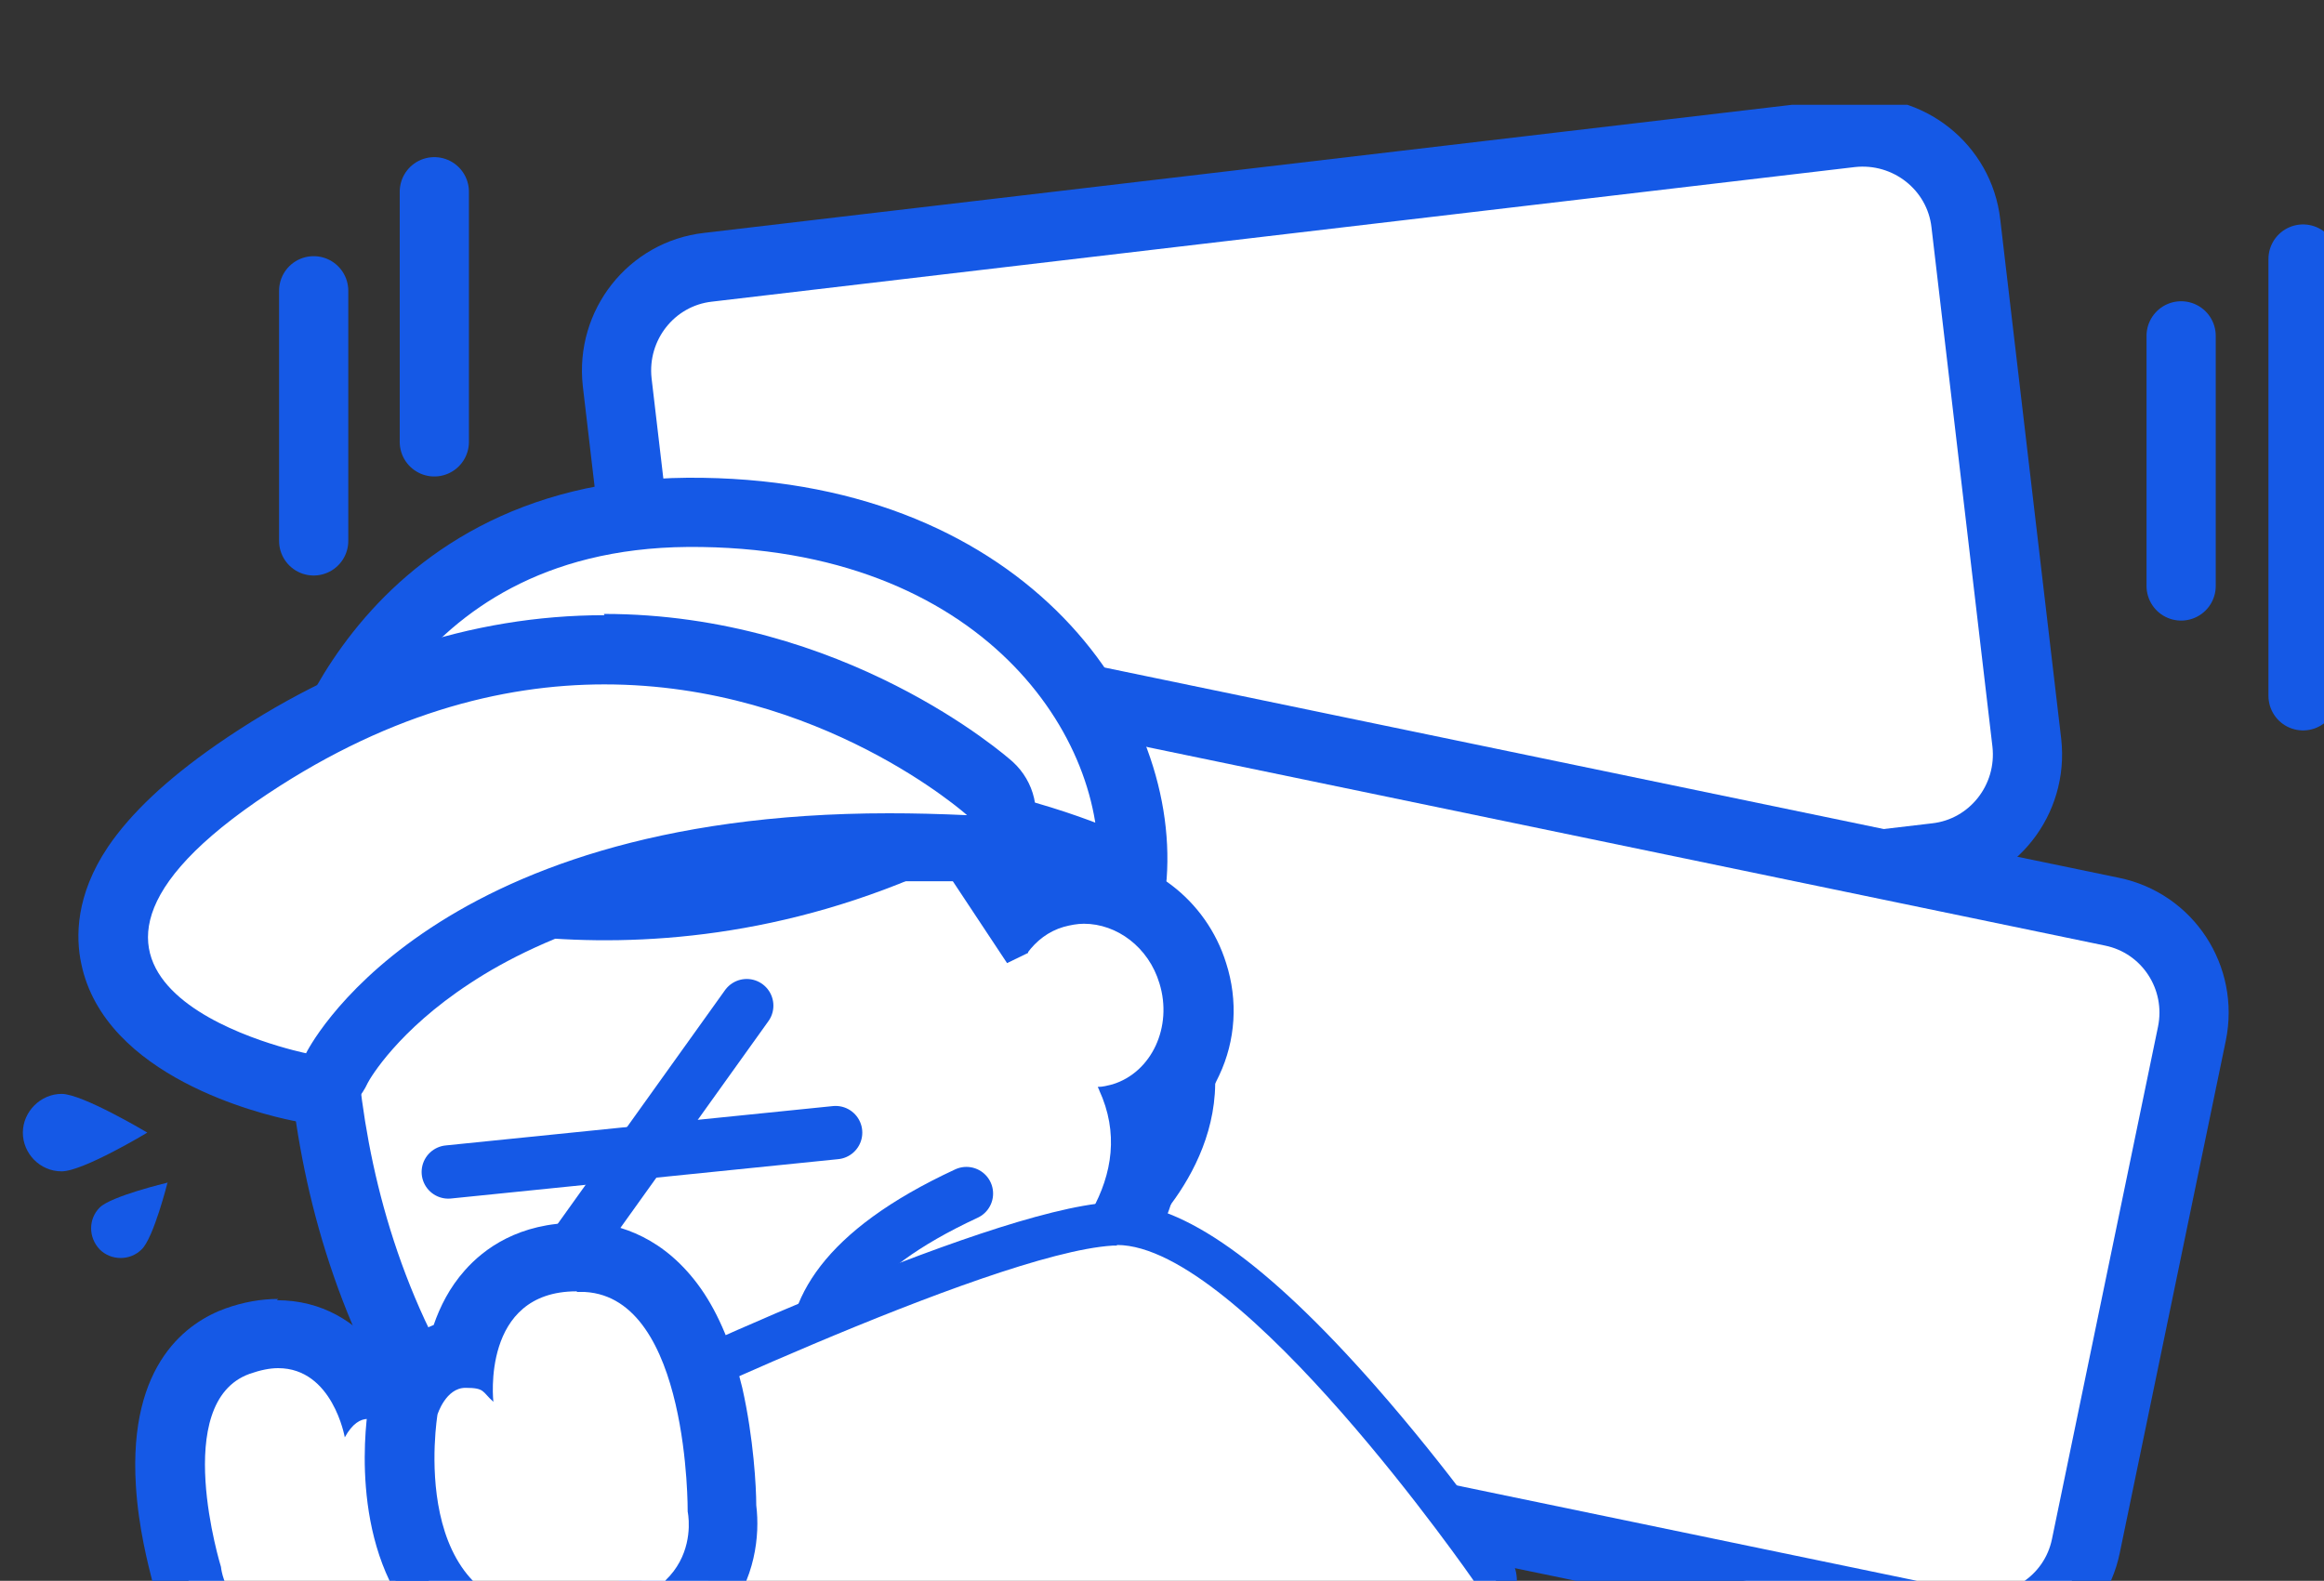 <svg xmlns="http://www.w3.org/2000/svg" xmlns:xlink="http://www.w3.org/1999/xlink" viewBox="0 0 366 249"><rect x="0" y="0" width="366" height="249" fill="#333333" stroke="none"/><defs><style>      .cls-1, .cls-2, .cls-3 {        fill: none;      }      .cls-2, .cls-3, .cls-4 {        stroke: #1559e6;        stroke-linecap: round;        stroke-linejoin: round;      }      .cls-2, .cls-4 {        stroke-width: 10.9px;      }      .cls-3 {        stroke-width: 8.4px;      }      .cls-4, .cls-5 {        fill: #fff;      }      .cls-6 {        fill: #1559e6;      }      .cls-7 {        clip-path: url(#clippath);      }    </style><clipPath id="clippath"><rect class="cls-1" y="16.5" width="366" height="232.5"></rect></clipPath></defs><g><g id="_&#x30EC;&#x30A4;&#x30E4;&#x30FC;_1" data-name="&#x30EC;&#x30A4;&#x30E4;&#x30FC;_1"><g class="cls-7"><g><path class="cls-4" d="M291.5,20.9l-180,21.2c-8.9,1-15.3,9.1-14.3,18.1l9.6,81.8c1.1,8.9,9.1,15.3,18.1,14.3l180-21.2c8.9-1,15.3-9.1,14.3-18.1l-9.6-81.8c-1-8.9-9.1-15.3-18.1-14.3Z"></path><path class="cls-5" d="M46.2,261.1c-7.9,0-12-3.7-14.2-6.8-1.7-2.5-2.3-5.1-2.5-6.3-1.4-4.8-8.3-30.8,7.9-36.7,2.2-.8,4.3-1.2,6.4-1.2,5.5,0,10.2,2.9,13.2,8.1.4,0,.7,0,1,0,4.7,0,7.6,3.9,8.1,4.7.2.2.3.4.4.7.7,1.5,6.9,14.6,2.2,25.4-1.6,3.6-5.1,8.4-12.8,10.7-3.5,1-6.8,1.6-9.8,1.6h0Z"></path><path class="cls-6" d="M43.8,215.5c8.6,0,10.5,10.9,10.5,10.9,1.2-2.2,2.5-2.9,3.6-2.9,2,0,3.6,2.3,3.6,2.3,0,0,11.3,22.9-7.2,28.4-3.2,1-6,1.4-8.2,1.4-10.6,0-11.3-8.8-11.3-8.8,0,0-8-25.9,4.5-30.4,1.7-.6,3.2-.9,4.5-.9M43.8,204.6c-2.7,0-5.5.5-8.3,1.5-5.8,2.1-15.3,8.5-14.1,27.9.4,6.7,2,12.7,2.6,15.1,1.2,7.5,7.7,17.5,22,17.5s7.3-.6,11.3-1.8c9.8-2.9,14.2-9.1,16.3-13.7,2.6-5.9,2.9-12.8,1-20.6-1.3-5.1-3.1-8.9-3.3-9.3-.2-.5-.5-.9-.8-1.3-2.1-3-5.8-6.2-10.7-6.9-3.7-4.8-9.1-8.2-16.2-8.2h0Z"></path><path class="cls-4" d="M332.6,143.6l-177.5-36.8c-8.8-1.8-17.4,3.8-19.2,12.6l-16.7,80.7c-1.8,8.8,3.8,17.4,12.6,19.2l177.5,36.8c8.8,1.8,17.4-3.8,19.2-12.6l16.7-80.7c1.8-8.8-3.8-17.4-12.6-19.2Z"></path><path class="cls-6" d="M42.5,138.1h0c2.5-20,18.6-35.5,35.3-43.2,23.6-10.9,45.7-10.4,64.8-.9,19.1,9.5,42.7,38.3,48.4,71.9,3,17.7-12.7,30.4-12.7,30.4l-5.3-24.9-11.1-21.1-3.3,1.6-10.2-15.3c-49.7,23-91.9,5.3-91.9,5.3-.9,10.2-1.2,26.8,3.2,45-3-2-6.2-8.2-12.7-22.2-4.3-9.4-5.5-18.2-4.5-26.4h0Z"></path><path class="cls-5" d="M100.6,234.5c-17.8,0-31.1-8.4-38.4-24.3-18.1-39.1-9.9-78.4-9.6-80,.2-.7.5-1.4.9-2,10.7-14.8,28.8-22.6,52.5-22.6s34.7,4.9,35.4,5.1c1.1.3,2.1,1.1,2.8,2,.4.6,9.4,13.1,19.2,29.3.8-.4,1.7-.8,2.6-1.1,1.6-.5,3.2-.7,4.9-.7,7.7,0,14.7,5.4,17.1,13.2,2.7,8.5-.9,17.5-7.9,21.4,1.1,4.8.7,9.8-1.2,14.7-8,20.7-41.1,35.3-44.2,36.6-2,1-17.2,8.4-33.9,8.4h0Z"></path><path class="cls-6" d="M106,110.9c18.3,0,33.7,4.8,33.7,4.8,0,0,11.2,15.5,22.1,34.4,1.4-1.9,3.3-3.4,5.7-4.1,1.1-.3,2.2-.5,3.2-.5,5.2,0,10.2,3.7,11.9,9.4,2.1,6.8-1.2,14-7.4,15.9-.8.2-1.5.4-2.3.4,0,.2.2.3.2.5,12.4,26.9-41.1,49.4-41.1,49.4,0,0-15.2,7.9-31.6,7.9s-25.9-4.7-33.5-21.1c-17.5-37.9-9.2-76.6-9.2-76.6,11.6-16.2,31.1-20.3,48.1-20.3M106,100c-25.5,0-45.2,8.6-57,24.9-.9,1.2-1.5,2.6-1.8,4.1-.4,1.7-8.9,42.7,10,83.5,4.5,9.8,11.1,17.1,19.5,21.7,6.9,3.8,14.9,5.7,23.9,5.7,17.4,0,33.3-7.5,36.2-8.9,5.3-2.3,38.3-17.2,47-39.6,1.8-4.7,2.5-9.5,2.1-14.1,2.6-2.1,4.7-4.8,6.1-7.9,2.6-5.5,3-11.8,1.1-17.7-3.1-10-12.3-17-22.3-17s-3.4.2-5.1.6c-8.9-14.5-16.7-25.3-17.1-25.8-1.4-1.9-3.3-3.3-5.6-4-.7-.2-17.3-5.3-37-5.3h0Z"></path><path class="cls-6" d="M148.4,136.3c-49.7,23-91.9,5.3-91.9,5.3,0,0-12.8-23.4,31.4-43.9,44.2-20.5,75.8,29.2,75.8,29.2l-1.8,23.2-3.3,1.6-10.2-15.4Z"></path><path class="cls-5" d="M48.7,124.8s10-43.7,59.6-44.1c49.5-.3,71.8,32.8,70,57.3,0,0-39.5-20.5-75.1-4-35.6,16.5-52.7-5.6-52.7-5.6"></path><path class="cls-2" d="M48.7,124.8s10-43.7,59.6-44.1c49.5-.3,71.8,32.8,70,57.3,0,0-39.5-20.5-75.1-4-35.6,16.5-52.7-5.6-52.7-5.6"></path><path class="cls-5" d="M48.1,171.3c-.4,0-.7,0-1.1-.1-2.6-.5-25.9-5.7-29-20.4-1.9-9.3,4.3-18.8,19-29,18.7-12.9,38.2-19.5,58-19.5,35.7,0,59.7,21.1,60.7,22,1.7,1.5,2.3,4,1.4,6.2-.8,2-2.8,3.4-5,3.4h-.3c-4.1-.2-8.1-.3-12-.3-19.9,0-48.1,3-69.7,17.5-12.8,8.6-17.2,17.2-17.3,17.3-.9,1.9-2.9,3-4.9,3h0Z"></path><path class="cls-6" d="M95.2,107.8c34.1,0,57.1,20.6,57.1,20.6-4.3-.2-8.4-.3-12.3-.3-73.4,0-91.8,37.8-91.8,37.8,0,0-50.3-10.2-7.9-39.6,20-13.8,38.7-18.5,54.9-18.5ZM95.2,96.9c-21,0-41.6,6.9-61.1,20.4-7.9,5.5-13.5,10.8-17.1,16.1-5.1,7.6-5.1,14.2-4.2,18.4,3.7,17.8,28.3,23.7,33.2,24.7.8.2,1.6.2,2.3.2,4.1,0,7.8-2.2,9.6-6.1.4-.8,4.8-8.3,16.1-15.7,11.2-7.4,31.8-16.1,65.9-16.1s7.8.1,11.7.3c.2,0,.4,0,.6,0,4.4,0,8.4-2.7,10.1-6.8,1.8-4.3.6-9.2-2.8-12.3-1.1-1-26.6-23.3-64.4-23.3h0Z"></path><path class="cls-3" d="M84.6,204.5l33-46.1"></path><path class="cls-3" d="M70.6,184.6l61-6.2"></path><path class="cls-3" d="M134.8,227.1s-22.7-20.5,17.4-39.1"></path><path class="cls-5" d="M104.7,252.4c-1.4,0-2.6-.8-3.1-2.1l-9.1-22.7c-.7-1.6,0-3.5,1.7-4.3,2.5-1.2,61-29.2,80.9-30.5.3,0,.6,0,.9,0,20.8,0,55.2,48.7,59,54.3.7,1,.8,2.4.2,3.5-.6,1.1-1.7,1.8-3,1.8h-127.4Z"></path><path class="cls-6" d="M175.9,196.1c19.6,0,56.2,52.9,56.2,52.9h-127.4l-9.1-22.7s60.2-28.9,79.6-30.1c.2,0,.5,0,.7,0ZM175.9,189.4c-.4,0-.8,0-1.1,0-20.1,1.3-75.8,27.8-82.1,30.8-3.2,1.5-4.7,5.3-3.3,8.6l9.1,22.7c1,2.6,3.5,4.2,6.2,4.2h127.4c2.5,0,4.8-1.4,6-3.6s1-4.9-.4-6.9c-.4-.6-9.5-13.7-21.2-27-17-19.3-30.2-28.7-40.5-28.7h0Z"></path><path class="cls-5" d="M87.6,259.5c-7.5,0-13.7-2.7-18-7.7-4-4.7-6.2-11.2-6.6-19.4-.3-5.8.5-10.3.5-10.5,0-.2.1-.5.2-.8,1.2-3.8,4.4-7.6,9-7.9.6-3.1,1.9-6.7,4.5-9.6,2.3-2.6,6.5-5.6,13.6-5.6s1,0,1.5,0c6.6.4,15.2,4.5,19.3,21.9,1.9,7.9,2.1,15.7,2.1,17.7.3,2.1.7,8.1-3.6,13.5-4.4,5.5-11.9,8.3-22.4,8.3h-.2Z"></path><path class="cls-6" d="M90.9,203.5c.4,0,.8,0,1.2,0,16.5.9,16.2,34.6,16.2,34.6,0,0,3.5,15.8-20.6,15.9h-.1c-23.9,0-18.7-31.2-18.7-31.2,0,0,1.3-4.2,4.4-4.2s2.6.6,4.4,2.2c0,0-2-17.4,13.1-17.4M90.9,192.6c-9.2,0-14.7,4.1-17.7,7.5-2.4,2.7-3.9,5.7-4.9,8.6-4.9,1.9-8.4,6.4-9.8,10.8-.2.5-.3,1-.4,1.5-.4,2.2-3.3,21.8,7.3,34.3,3.7,4.4,10.6,9.6,22.1,9.6h.2c12.2,0,21.2-3.5,26.6-10.4,4.6-5.7,5.4-12.6,4.8-17.4,0-2.8-.4-10.5-2.2-18.5-1.5-6.3-3.7-11.6-6.5-15.6-5.7-8.1-12.8-10.2-17.8-10.5-.6,0-1.2,0-1.8,0h0Z"></path><path class="cls-2" d="M343.5,52.9v39.4"></path><path class="cls-2" d="M68.4,30.2v39.4"></path><path class="cls-2" d="M49.4,45.8v39.4"></path><path class="cls-2" d="M362.7,40.8v68.8"></path><path class="cls-6" d="M23.2,178.4s-10.1,6.1-13.5,6.1-6.1-2.8-6.1-6.1,2.8-6.1,6.1-6.1,13.5,6.1,13.5,6.1Z"></path><path class="cls-6" d="M26.4,186.2s-2.2,8.8-4.1,10.6c-1.8,1.8-4.8,1.8-6.6,0-1.8-1.9-1.8-4.8,0-6.6,1.8-1.8,10.6-3.9,10.6-3.9Z"></path></g></g></g></g></svg>